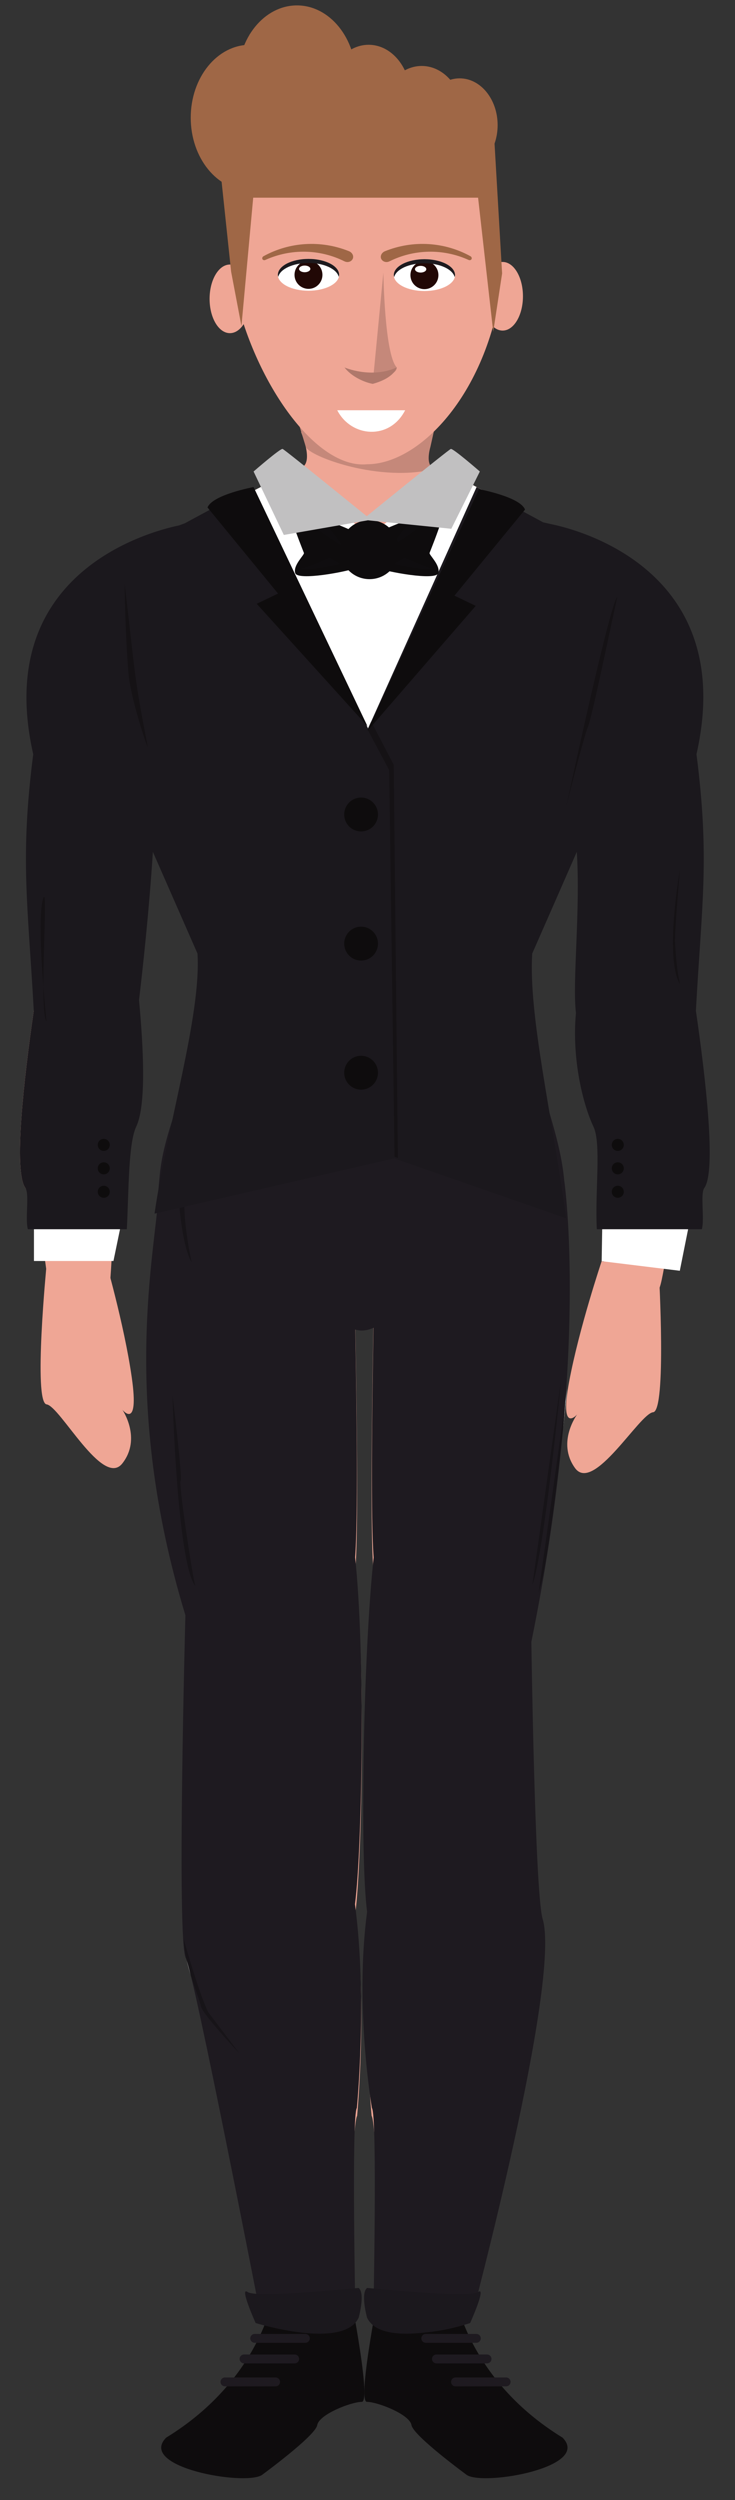 <?xml version="1.0" encoding="UTF-8"?>
<svg xmlns="http://www.w3.org/2000/svg" xmlns:xlink="http://www.w3.org/1999/xlink" width="20px" height="68px" viewBox="0 0 20 68" version="1.1">
    <rect x="0" y="0" width="20" height="68" fill="#333333" stroke="none"/>
    <title>Artboard</title>
    <g id="Artboard" stroke="none" stroke-width="1" fill="none" fill-rule="evenodd">
        <g id="Group-1296" transform="translate(0.544, 0.147)">
            <path d="M18.119,24.675 C18.119,24.675 18.868,30.841 18.303,31.551 C17.736,32.261 17.518,34.88 17.372,34.921 C17.224,34.963 16.337,35.263 16.017,34.859 C15.696,34.454 16.067,30.626 15.63,29.584 C15.193,28.541 15.725,24.756 15.701,24.573 C15.675,24.39 18.119,24.675 18.119,24.675" id="Fill-1206" fill="#EFA695"/>
            <path d="M17.385,34.464 C17.385,34.464 17.597,38.233 17.228,38.266 C16.859,38.299 15.605,40.485 15.101,39.782 C14.597,39.081 15.161,38.325 15.161,38.325 C15.161,38.325 14.674,38.889 14.942,37.44 C15.21,35.992 15.828,34.157 15.828,34.157 L17.385,34.464" id="Fill-1208" fill="#EFA695"/>
            <path d="M0.724,34.248 C0.724,34.248 0.356,38.003 0.724,38.052 C1.092,38.101 2.253,40.337 2.786,39.657 C3.318,38.976 2.786,38.198 2.786,38.198 C2.786,38.198 3.25,38.782 3.042,37.323 C2.835,35.865 2.293,34.005 2.293,34.005 L0.724,34.248" id="Fill-1209" fill="#EFA695"/>
            <path d="M4.048,32.317 L4.056,32.308 C3.959,32.363 3.945,32.387 4.048,32.317" id="Fill-1210" fill="#EFA695"/>
            <path d="M4.505,14.11 C4.505,14.11 -0.288,14.912 0.946,20.382 C0.583,23.226 0.583,23.226 0.743,26.143 C1.455,26.507 2.326,27.018 2.907,26.143 C2.907,26.143 4.142,20.256 3.452,18.532 L4.505,14.11" id="Fill-1211" fill="#EFA695"/>
            <path d="M0.698,25.315 C0.698,25.315 -0.385,31.43 0.147,32.166 C0.68,32.901 0.777,35.527 0.922,35.575 C1.067,35.623 1.939,35.964 2.278,35.575 C2.616,35.186 2.423,31.345 2.907,30.325 C3.392,29.303 3.034,25.497 3.068,25.315 C3.101,25.134 0.698,25.315 0.698,25.315" id="Fill-1212" fill="#EFA695"/>
            <polyline id="Fill-1213" fill="#FFFFFF" points="2.783 31.906 2.783 32.991 2.543 34.152 0.38 34.152 0.38 31.891 2.783 31.906"/>
            <polyline id="Fill-1214" fill="#FFFFFF" points="18.186 32.173 18.186 33.257 17.954 34.418 15.828 34.157 15.861 32.157 18.186 32.173"/>
            <path d="M12.778,14.06 C12.778,14.06 17.629,14.153 17.105,19.423 C17.827,22.024 17.827,22.024 18.04,24.767 C17.382,25.204 16.583,25.799 15.896,25.062 C15.896,25.062 13.922,19.742 14.385,18.04 L12.778,14.06" id="Fill-1215" fill="#EFA695"/>
            <path d="M0.845,21.183 L3.623,21.183 C3.697,20.091 3.676,19.092 3.452,18.532 L4.505,14.11 C4.505,14.11 -0.288,14.912 0.946,20.382 C0.909,20.678 0.875,20.943 0.845,21.183" id="Fill-1216" fill="#FFFFFF"/>
            <path d="M6.918,62.21 C6.918,62.21 6.597,64.552 3.977,66.157 C3.191,66.957 6.08,67.469 6.576,67.178 C6.576,67.178 8.04,66.108 8.088,65.816 C8.137,65.525 9.011,65.184 9.3,65.184 C9.589,65.184 8.896,61.781 8.896,61.781 L6.918,62.21" id="Fill-1217" fill="#0E0C0D"/>
            <path d="M11.824,62.21 C11.824,62.21 12.144,64.552 14.764,66.157 C15.55,66.957 12.662,67.469 12.166,67.178 C12.166,67.178 10.702,66.108 10.653,65.816 C10.605,65.525 9.731,65.184 9.441,65.184 C9.152,65.184 9.846,61.781 9.846,61.781 L11.824,62.21" id="Fill-1218" fill="#0E0C0D"/>
            <path d="M11.234,12.578 C10.847,12.578 11.234,11.606 11.234,11.606 L7.648,11.606 C7.648,11.606 8.01,12.44 7.648,12.578 C6.984,12.834 4.646,14.11 4.646,14.11 L5.033,15.35 L9.441,15.933 L13.849,15.35 L14.236,14.11 C14.236,14.11 11.621,12.578 11.234,12.578" id="Fill-1219" fill="#EFA695"/>
            <path d="M11.169,12.003 L11.283,11.492 L7.606,11.446 L7.776,12.003 C7.844,12.256 9.815,13.007 11.328,12.595 C11.086,12.595 11.089,12.288 11.169,12.003" id="Fill-1220" fill="#C5887A"/>
            <path d="M13.134,7.391 C12.778,10.501 10.901,12.481 9.441,12.481 C8.044,12.611 6.425,10.271 5.872,7.911 C5.271,5.346 7.382,2.939 9.441,2.939 C11.501,2.939 12.975,4.825 13.134,7.391" id="Fill-1221" fill="#EFA695"/>
            <path d="M4.505,14.11 L2.907,20.819 C2.907,20.819 9.008,34.816 9.298,35.074 C9.589,35.332 15.908,20.747 15.69,19.288 C15.472,17.83 14.612,14.256 14.394,14.11 C14.296,14.044 13.254,14.183 12.137,14.37 C10.757,14.601 9.263,14.904 9.302,14.985 C9.372,15.131 4.505,14.11 4.505,14.11" id="Fill-1222" fill="#FFFFFF"/>
            <path d="M11.632,12.71 L9.54,14.413 L7.28,12.741 C6.373,13.167 4.646,14.11 4.646,14.11 L5.033,15.35 L9.441,15.933 L13.849,15.35 L14.236,14.11 C14.236,14.11 12.478,13.08 11.632,12.71" id="Fill-1223" fill="#FFFFFF"/>
            <path d="M4.016,32.189 C4.016,32.189 3.44,39.417 5.667,46.466 C6.539,50.21 7.164,50.078 7.164,50.078 C7.164,50.078 9.174,50.89 9.05,47.927 C9.05,47.927 8.866,43.549 9.082,42.868 C9.298,42.187 9.059,33.582 9.082,32.998 C9.105,32.415 6.152,30.325 6.152,30.325 L4.016,32.189" id="Fill-1224" fill="#EFA695"/>
            <path d="M5.496,45.904 C5.496,45.904 6.007,49.275 5.765,50.18 C5.522,51.085 5.038,54.683 5.279,55.12 C5.49,55.499 7.023,62.705 7.023,62.705 C7.023,62.705 8.234,63.531 8.863,62.705 C8.863,62.705 9.029,57.6 9.174,57.405 C9.174,57.405 9.456,54.472 9.125,51.9 C9.319,50.34 9.395,45.056 9.128,42.533 L5.496,45.904" id="Fill-1225" fill="#EFA695"/>
            <path d="M14.604,32.368 C14.604,32.368 15.301,39.417 13.074,46.466 C12.203,50.21 11.578,50.078 11.578,50.078 C11.578,50.078 9.568,50.89 9.692,47.927 C9.692,47.927 9.876,43.549 9.659,42.868 C9.443,42.187 9.682,33.582 9.659,32.998 C9.637,32.415 12.59,30.325 12.59,30.325 L14.604,32.368" id="Fill-1226" fill="#EFA695"/>
            <path d="M13.245,45.904 C13.245,45.904 12.735,49.275 12.977,50.18 C13.22,51.085 13.704,54.683 13.462,55.12 C13.251,55.499 11.719,62.705 11.719,62.705 C11.719,62.705 10.508,63.531 9.878,62.705 C9.878,62.705 9.713,57.6 9.568,57.405 C9.568,57.405 9.286,54.472 9.617,51.9 C9.423,50.34 9.347,45.056 9.614,42.533 L13.245,45.904" id="Fill-1227" fill="#EFA695"/>
            <path d="M13.915,44.511 C15.5,36.713 14.812,31.982 14.812,31.982 L14.811,31.98 C14.711,30.865 14.29,29.885 14.111,29.031 L4.531,29.031 C4.361,29.839 3.906,30.762 3.804,31.801 L3.804,31.802 C3.789,31.956 3.774,32.113 3.762,32.274 L3.776,32.258 C3.692,33.899 2.715,37.925 4.501,43.789 C4.501,43.789 4.26,52.674 4.512,53.114 C4.73,53.497 6.556,62.896 6.556,62.896 C6.556,62.896 8.474,63.728 9.129,62.896 C9.129,62.896 9.016,57.386 9.166,57.19 C9.166,57.19 9.459,54.236 9.115,51.648 C9.317,50.078 9.396,44.757 9.119,42.217 L9.118,42.217 C9.198,41.208 9.163,38.359 9.123,36.018 C9.181,36.033 9.241,36.044 9.299,36.044 C9.407,36.044 9.514,36.016 9.62,35.969 C9.58,38.32 9.545,41.2 9.624,42.217 L9.624,42.217 C9.347,44.757 9.242,50.284 9.445,51.854 C9.1,54.443 9.576,57.19 9.576,57.19 C9.728,57.386 9.614,62.896 9.614,62.896 C10.268,63.728 12.249,63.039 12.249,63.039 C12.249,63.039 14.742,53.726 14.219,52.038 C14.008,51.275 13.915,44.511 13.915,44.511" id="Fill-1228" fill="#1E1A20"/>
            <path d="M9.445,62.896 C9.445,62.896 9.259,62.233 9.445,62.085 C10.161,62.146 12.235,62.355 12.468,62.195 C12.701,62.035 12.249,63.039 12.249,63.039 C12.249,63.039 9.864,63.779 9.445,62.896" id="Fill-1229" fill="#1B181D"/>
            <path d="M9.215,62.896 C9.215,62.896 9.401,62.233 9.215,62.085 C8.5,62.146 6.425,62.355 6.192,62.195 C5.959,62.035 6.412,63.039 6.412,63.039 C6.412,63.039 8.795,63.779 9.215,62.896" id="Fill-1230" fill="#1B181D"/>
            <path d="M4.768,42.992 C4.282,42.347 4.15,37.927 4.15,37.798 C4.15,37.798 4.43,40.087 4.371,40.13 C4.312,40.173 4.651,42.477 4.768,42.992" id="Fill-1231" fill="#171418"/>
            <path d="M4.672,34.193 C4.503,33.9 4.401,33.316 4.339,32.708 L4.473,32.678 L4.473,32.687 C4.473,32.687 4.473,33.269 4.672,34.193" id="Fill-1232" fill="#171418"/>
            <path d="M4.646,53.58 C4.606,53.449 4.568,53.311 4.536,53.173 C4.562,53.25 4.6,53.39 4.646,53.58" id="Fill-1233" fill="#BDBCBD"/>
            <path d="M5.976,55.711 C5.976,55.711 4.952,54.623 4.923,54.423 C4.906,54.311 4.769,53.977 4.646,53.58 C4.6,53.39 4.562,53.25 4.536,53.173 C4.491,52.976 4.458,52.777 4.452,52.592 C4.959,54.358 5.136,54.605 5.136,54.605 L5.976,55.711" id="Fill-1234" fill="#171418"/>
            <path d="M14.776,38.73 C14.8,38.473 14.82,38.221 14.839,37.977 L14.889,37.616 C14.889,37.636 14.846,38.088 14.776,38.73" id="Fill-1235" fill="#BDBCBD"/>
            <path d="M14.111,43.173 L14.839,37.977 C14.82,38.221 14.8,38.473 14.776,38.73 C14.619,40.173 14.33,42.574 14.111,43.173" id="Fill-1236" fill="#171418"/>
            <path d="M13.943,42.961 L14.721,37.403 C14.721,37.47 14.259,42.095 13.943,42.961" id="Fill-1237" fill="#171418"/>
            <path d="M4.143,31.138 L14.459,31.138 C14.031,28.175 13.19,26.427 13.856,24.247 L4.747,24.247 C5.413,26.427 4.572,28.175 4.143,31.138" id="Fill-1238" fill="#FFFFFF"/>
            <path d="M7.886,63.457 C7.886,63.523 7.832,63.577 7.765,63.577 L6.387,63.577 C6.32,63.577 6.266,63.523 6.266,63.457 C6.266,63.39 6.32,63.336 6.387,63.336 L7.765,63.336 C7.832,63.336 7.886,63.39 7.886,63.457" id="Fill-1239" fill="#1E1A20"/>
            <path d="M7.595,64.016 C7.595,64.083 7.541,64.137 7.475,64.137 L6.096,64.137 C6.03,64.137 5.976,64.083 5.976,64.016 C5.976,63.949 6.03,63.895 6.096,63.895 L7.475,63.895 C7.541,63.895 7.595,63.949 7.595,64.016" id="Fill-1240" fill="#1E1A20"/>
            <path d="M7.076,64.641 C7.076,64.708 7.022,64.762 6.956,64.762 L5.577,64.762 C5.511,64.762 5.457,64.708 5.457,64.641 C5.457,64.574 5.511,64.52 5.577,64.52 L6.956,64.52 C7.022,64.52 7.076,64.574 7.076,64.641" id="Fill-1241" fill="#1E1A20"/>
            <path d="M10.921,63.457 C10.921,63.523 10.974,63.577 11.041,63.577 L12.419,63.577 C12.485,63.577 12.539,63.523 12.539,63.457 C12.539,63.39 12.485,63.336 12.419,63.336 L11.041,63.336 C10.974,63.336 10.921,63.39 10.921,63.457" id="Fill-1242" fill="#1E1A20"/>
            <path d="M11.211,64.016 C11.211,64.083 11.265,64.137 11.331,64.137 L12.71,64.137 C12.776,64.137 12.83,64.083 12.83,64.016 C12.83,63.949 12.776,63.895 12.71,63.895 L11.331,63.895 C11.265,63.895 11.211,63.949 11.211,64.016" id="Fill-1243" fill="#1E1A20"/>
            <path d="M11.73,64.641 C11.73,64.708 11.783,64.762 11.85,64.762 L13.229,64.762 C13.295,64.762 13.349,64.708 13.349,64.641 C13.349,64.574 13.295,64.52 13.229,64.52 L11.85,64.52 C11.783,64.52 11.73,64.574 11.73,64.641" id="Fill-1244" fill="#1E1A20"/>
            <path d="M4.488,14.085 L4.33,14.143 C3.419,14.335 -0.742,15.488 0.36,20.368 C-0.004,23.212 0.215,24.427 0.375,27.345 C0.107,29.196 -0.182,31.711 0.147,32.166 C0.261,32.322 0.136,33.004 0.214,33.288 L2.907,33.288 C2.961,32.256 2.945,30.957 3.163,30.497 C3.444,29.905 3.356,28.319 3.239,27.056 C3.34,26.207 3.514,24.622 3.616,23.024 C3.96,23.809 4.378,24.762 4.83,25.79 C4.934,27.473 4.009,30.458 3.661,32.864 L10.179,31.361 L10.032,20.846 L6.343,13.101 C5.462,13.553 4.488,14.085 4.488,14.085" id="Fill-1245" fill="#1B181D"/>
            <path d="M14.236,14.061 L14.482,14.116 C15.392,14.307 19.51,15.488 18.408,20.368 C18.772,23.212 18.552,24.427 18.392,27.345 C18.661,29.196 18.95,31.711 18.621,32.166 C18.507,32.322 18.632,33.004 18.554,33.288 L15.696,33.288 C15.642,32.256 15.823,30.957 15.604,30.497 C15.324,29.905 15.011,28.669 15.128,27.405 C15.026,26.556 15.254,24.622 15.151,23.024 C14.808,23.809 14.39,24.762 13.938,25.79 C13.835,27.473 14.477,30.159 14.861,32.99 L9.54,31.138 L9.441,19.735 L12.424,13.101 C13.306,13.553 14.236,14.061 14.236,14.061" id="Fill-1246" fill="#1B181D"/>
            <path d="M13.686,7.911 C13.686,8.427 13.439,8.845 13.133,8.845 C12.828,8.845 12.58,8.427 12.58,7.911 C12.58,7.396 12.828,6.978 13.133,6.978 C13.439,6.978 13.686,7.396 13.686,7.911" id="Fill-1247" fill="#EFA695"/>
            <path d="M6.266,7.982 C6.266,8.498 6.018,8.915 5.712,8.915 C5.407,8.915 5.159,8.498 5.159,7.982 C5.159,7.466 5.407,7.048 5.712,7.048 C6.018,7.048 6.266,7.466 6.266,7.982" id="Fill-1248" fill="#EFA695"/>
            <path d="M11.838,7.336 C11.838,7.575 11.465,7.769 11.005,7.769 C10.545,7.769 10.171,7.575 10.171,7.336 C10.171,7.097 10.545,6.903 11.005,6.903 C11.465,6.903 11.838,7.097 11.838,7.336" id="Fill-1249" fill="#FFFFFF"/>
            <path d="M11.386,7.336 C11.386,7.547 11.215,7.718 11.005,7.718 C10.794,7.718 10.624,7.547 10.624,7.336 C10.624,7.125 10.794,6.954 11.005,6.954 C11.215,6.954 11.386,7.125 11.386,7.336" id="Fill-1250" fill="#210805"/>
            <path d="M11.056,7.176 C11.056,7.225 10.987,7.267 10.902,7.267 C10.817,7.267 10.748,7.225 10.748,7.176 C10.748,7.125 10.817,7.084 10.902,7.084 C10.987,7.084 11.056,7.125 11.056,7.176" id="Fill-1251" fill="#FFFFFF"/>
            <path d="M11.005,7.014 C11.429,7.014 11.775,7.178 11.827,7.391 C11.832,7.373 11.838,7.354 11.838,7.336 C11.838,7.097 11.465,6.903 11.005,6.903 C10.545,6.903 10.171,7.097 10.171,7.336 C10.171,7.354 10.178,7.373 10.182,7.391 C10.234,7.178 10.581,7.014 11.005,7.014" id="Fill-1252" fill="#1D1A1E"/>
            <path d="M8.684,7.329 C8.684,7.567 8.311,7.761 7.851,7.761 C7.39,7.761 7.017,7.567 7.017,7.329 C7.017,7.089 7.39,6.895 7.851,6.895 C8.311,6.895 8.684,7.089 8.684,7.329" id="Fill-1253" fill="#FFFFFF"/>
            <path d="M8.23,7.329 C8.23,7.539 8.061,7.71 7.851,7.71 C7.64,7.71 7.47,7.539 7.47,7.329 C7.47,7.117 7.64,6.946 7.851,6.946 C8.061,6.946 8.23,7.117 8.23,7.329" id="Fill-1254" fill="#210805"/>
            <path d="M7.901,7.167 C7.901,7.217 7.832,7.258 7.747,7.258 C7.662,7.258 7.594,7.217 7.594,7.167 C7.594,7.117 7.662,7.076 7.747,7.076 C7.832,7.076 7.901,7.117 7.901,7.167" id="Fill-1255" fill="#FFFFFF"/>
            <path d="M7.851,7.006 C8.274,7.006 8.62,7.17 8.673,7.383 C8.678,7.365 8.684,7.347 8.684,7.329 C8.684,7.089 8.311,6.895 7.851,6.895 C7.39,6.895 7.017,7.089 7.017,7.329 C7.017,7.347 7.023,7.365 7.028,7.383 C7.08,7.17 7.426,7.006 7.851,7.006" id="Fill-1256" fill="#1D1A1E"/>
            <path d="M9.888,7.267 C9.888,7.267 9.918,9.496 10.251,9.847 C10.275,10.064 9.604,10.212 9.604,10.212 L9.888,7.267" id="Fill-1257" fill="#C5887A"/>
            <path d="M8.829,9.847 C8.829,9.847 9.556,10.163 10.251,9.847 C10.256,9.844 10.193,10.132 9.599,10.294 C9.409,10.262 9.038,10.119 8.829,9.847" id="Fill-1258" fill="#AF786B"/>
            <polyline id="Fill-1259" fill="#EFA695" points="8.411 10.849 8.576 11.012 10.56 11.012 10.702 10.762 10.523 10.964 8.656 10.955 8.411 10.849"/>
            <path d="M8.633,11.012 L10.48,11.012 C10.06,11.833 9.014,11.752 8.633,11.012" id="Fill-1260" fill="#FFFFFF"/>
            <path d="M6.625,6.823 C7.33,6.434 8.184,6.376 8.953,6.686 C9.045,6.724 9.09,6.82 9.053,6.895 C9.017,6.97 8.924,7 8.843,6.967 L8.83,6.962 C8.17,6.631 7.379,6.606 6.675,6.924 C6.645,6.939 6.609,6.927 6.596,6.9 C6.584,6.873 6.597,6.839 6.625,6.823" id="Fill-1261" fill="#9F6746"/>
            <path d="M12.259,6.823 C11.554,6.434 10.7,6.376 9.931,6.686 C9.839,6.724 9.794,6.82 9.83,6.895 C9.867,6.97 9.96,7 10.04,6.967 L10.053,6.962 C10.714,6.631 11.505,6.606 12.208,6.924 C12.239,6.939 12.274,6.927 12.288,6.9 C12.3,6.873 12.287,6.839 12.259,6.823" id="Fill-1262" fill="#9F6746"/>
            <path d="M3.481,20.185 C3.377,19.956 3.003,18.767 2.953,18.179 C2.859,17.065 2.847,15.724 2.847,15.724 C3.144,18.24 3.092,18.197 3.481,20.185" id="Fill-1263" fill="#151215"/>
            <path d="M0.721,27.637 C0.657,27.538 0.637,27.159 0.636,26.688 C0.678,27.227 0.721,27.637 0.721,27.637 M0.636,26.688 C0.571,25.865 0.512,24.743 0.62,24.332 C0.635,24.273 0.647,24.247 0.655,24.247 C0.721,24.247 0.634,25.679 0.636,26.688" id="Fill-1264" fill="#151215"/>
            <path d="M14.861,21.805 C14.861,21.805 16.044,16.284 16.253,16.089 C16.047,17.025 15.56,19.374 15.457,19.614 C15.355,19.854 14.953,21.423 14.861,21.805" id="Fill-1265" fill="#151215"/>
            <path d="M17.96,26.626 C17.528,25.908 17.96,23.491 17.96,23.491 C17.96,23.491 17.828,24.949 17.822,25.438 C17.868,26.331 17.941,26.49 17.96,26.626" id="Fill-1266" fill="#151215"/>
            <polyline id="Fill-1267" fill="#BDBCBD" points="9.471 19.668 9.468 19.661 9.553 19.473 9.556 19.48 9.471 19.668"/>
            <polyline id="Fill-1268" fill="#151215" points="9.459 19.698 9.455 19.691 9.468 19.661 9.471 19.668 9.459 19.698"/>
            <polyline id="Fill-1269" fill="#151215" points="10.282 31.348 10.192 31.316 10.046 20.801 9.459 19.698 9.471 19.668 9.556 19.48 10.17 20.656 10.282 31.348"/>
            <path d="M9.934,14.244 C9.934,14.244 11.626,13.493 11.501,13.91 C11.375,14.327 11.164,14.842 11.145,14.893 C11.126,14.944 11.447,15.226 11.382,15.441 C11.318,15.657 9.975,15.407 9.686,15.291 C9.398,15.175 9.934,14.244 9.934,14.244" id="Fill-1270" fill="#0E0C0D"/>
            <path d="M8.937,14.244 C8.937,14.244 7.245,13.493 7.37,13.91 C7.496,14.327 7.707,14.842 7.726,14.893 C7.745,14.944 7.424,15.226 7.489,15.441 C7.553,15.657 8.897,15.407 9.185,15.291 C9.473,15.175 8.937,14.244 8.937,14.244" id="Fill-1271" fill="#0E0C0D"/>
            <path d="M8.711,15.193 C8.711,15.193 7.804,15.411 7.606,15.302 C7.617,15.395 8.425,15.021 8.425,15.021 L8.711,15.193" id="Fill-1272" fill="#0F0D0F"/>
            <path d="M8.829,14.742 C8.829,14.742 7.772,14.085 7.954,14.07 C8.429,14.029 8.53,14.432 8.829,14.742" id="Fill-1273" fill="#0F0D0F"/>
            <path d="M10.178,15.193 C10.178,15.193 11.086,15.411 11.283,15.302 C11.272,15.395 10.465,15.021 10.465,15.021 L10.178,15.193" id="Fill-1274" fill="#0F0D0F"/>
            <path d="M10.061,14.742 C10.061,14.742 11.117,14.085 10.935,14.07 C10.46,14.029 10.359,14.432 10.061,14.742" id="Fill-1275" fill="#0F0D0F"/>
            <path d="M10.311,14.803 C10.311,15.247 9.953,15.606 9.511,15.606 C9.069,15.606 8.711,15.247 8.711,14.803 C8.711,14.359 9.069,14 9.511,14 C9.953,14 10.311,14.359 10.311,14.803" id="Fill-1276" fill="#0E0C0D"/>
            <path d="M6.356,12.678 C6.356,12.678 7.084,12.044 7.146,12.064 C7.208,12.084 9.553,13.99 9.553,13.99 L7.179,14.404 L6.356,12.678" id="Fill-1277" fill="#C1C0C1"/>
            <path d="M12.513,12.678 C12.513,12.678 11.785,12.044 11.723,12.064 C11.661,12.084 9.317,13.99 9.317,13.99 L11.737,14.236 L12.513,12.678" id="Fill-1278" fill="#C1C0C1"/>
            <path d="M6.356,13.101 C6.356,13.101 5.234,13.309 5.103,13.657 L7.022,15.998 L6.442,16.276 L9.455,19.605 L6.356,13.101" id="Fill-1279" fill="#0E0C0D"/>
            <path d="M12.488,13.158 C12.488,13.158 13.61,13.366 13.742,13.714 L11.822,16.055 L12.401,16.333 L9.455,19.735 L12.488,13.158" id="Fill-1280" fill="#0E0C0D"/>
            <path d="M9.741,22.007 C9.741,22.262 9.535,22.468 9.281,22.468 C9.028,22.468 8.822,22.262 8.822,22.007 C8.822,21.753 9.028,21.546 9.281,21.546 C9.535,21.546 9.741,21.753 9.741,22.007" id="Fill-1281" fill="#0E0C0D"/>
            <path d="M9.741,25.519 C9.741,25.774 9.535,25.981 9.281,25.981 C9.028,25.981 8.822,25.774 8.822,25.519 C8.822,25.264 9.028,25.058 9.281,25.058 C9.535,25.058 9.741,25.264 9.741,25.519" id="Fill-1282" fill="#0E0C0D"/>
            <path d="M9.741,29.031 C9.741,29.285 9.535,29.492 9.281,29.492 C9.028,29.492 8.822,29.285 8.822,29.031 C8.822,28.776 9.028,28.57 9.281,28.57 C9.535,28.57 9.741,28.776 9.741,29.031" id="Fill-1283" fill="#0E0C0D"/>
            <path d="M2.116,32.27 C2.116,32.179 2.189,32.105 2.28,32.105 C2.37,32.105 2.443,32.179 2.443,32.27 C2.443,32.361 2.37,32.433 2.28,32.433 C2.189,32.433 2.116,32.361 2.116,32.27" id="Fill-1284" fill="#0E0C0D"/>
            <path d="M2.116,31.632 C2.116,31.541 2.189,31.468 2.28,31.468 C2.37,31.468 2.443,31.541 2.443,31.632 C2.443,31.722 2.37,31.796 2.28,31.796 C2.189,31.796 2.116,31.722 2.116,31.632" id="Fill-1285" fill="#0E0C0D"/>
            <path d="M2.116,30.994 C2.116,30.903 2.189,30.83 2.28,30.83 C2.37,30.83 2.443,30.903 2.443,30.994 C2.443,31.084 2.37,31.158 2.28,31.158 C2.189,31.158 2.116,31.084 2.116,30.994" id="Fill-1286" fill="#0E0C0D"/>
            <path d="M16.103,32.27 C16.103,32.179 16.176,32.105 16.266,32.105 C16.357,32.105 16.43,32.179 16.43,32.27 C16.43,32.361 16.357,32.433 16.266,32.433 C16.176,32.433 16.103,32.361 16.103,32.27" id="Fill-1287" fill="#0E0C0D"/>
            <path d="M16.103,31.632 C16.103,31.541 16.176,31.468 16.266,31.468 C16.357,31.468 16.43,31.541 16.43,31.632 C16.43,31.722 16.357,31.796 16.266,31.796 C16.176,31.796 16.103,31.722 16.103,31.632" id="Fill-1288" fill="#0E0C0D"/>
            <path d="M16.103,30.994 C16.103,30.903 16.176,30.83 16.266,30.83 C16.357,30.83 16.43,30.903 16.43,30.994 C16.43,31.084 16.357,31.158 16.266,31.158 C16.176,31.158 16.103,31.084 16.103,30.994" id="Fill-1289" fill="#0E0C0D"/>
            <polyline id="Fill-1290" fill="#9F6746" points="5.745 7.243 6.026 8.722 6.346 5.23 12.465 5.23 12.877 8.88 13.119 7.291 12.864 2.919 6.256 0.772 5.425 4.219 5.745 7.243"/>
            <path d="M9.147,1.984 C9.147,3.079 8.426,3.968 7.537,3.968 C6.647,3.968 5.926,3.079 5.926,1.984 C5.926,0.888 6.647,0 7.537,0 C8.426,0 9.147,0.888 9.147,1.984" id="Fill-1291" fill="#9F6746"/>
            <path d="M7.867,3.055 C7.867,4.15 7.146,5.038 6.256,5.038 C5.367,5.038 4.646,4.15 4.646,3.055 C4.646,1.959 5.367,1.071 6.256,1.071 C7.146,1.071 7.867,1.959 7.867,3.055" id="Fill-1292" fill="#9F6746"/>
            <path d="M10.629,2.479 C10.629,3.256 10.117,3.886 9.487,3.886 C8.856,3.886 8.344,3.256 8.344,2.479 C8.344,1.701 8.856,1.071 9.487,1.071 C10.117,1.071 10.629,1.701 10.629,2.479" id="Fill-1293" fill="#9F6746"/>
            <path d="M12.073,3.055 C12.073,3.832 11.562,4.462 10.931,4.462 C10.3,4.462 9.788,3.832 9.788,3.055 C9.788,2.278 10.3,1.647 10.931,1.647 C11.562,1.647 12.073,2.278 12.073,3.055" id="Fill-1294" fill="#9F6746"/>
            <path d="M12.997,3.256 C12.997,3.958 12.534,4.528 11.964,4.528 C11.393,4.528 10.931,3.958 10.931,3.256 C10.931,2.554 11.393,1.984 11.964,1.984 C12.534,1.984 12.997,2.554 12.997,3.256" id="Fill-1295" fill="#9F6746"/>
        </g>
    </g>
</svg>